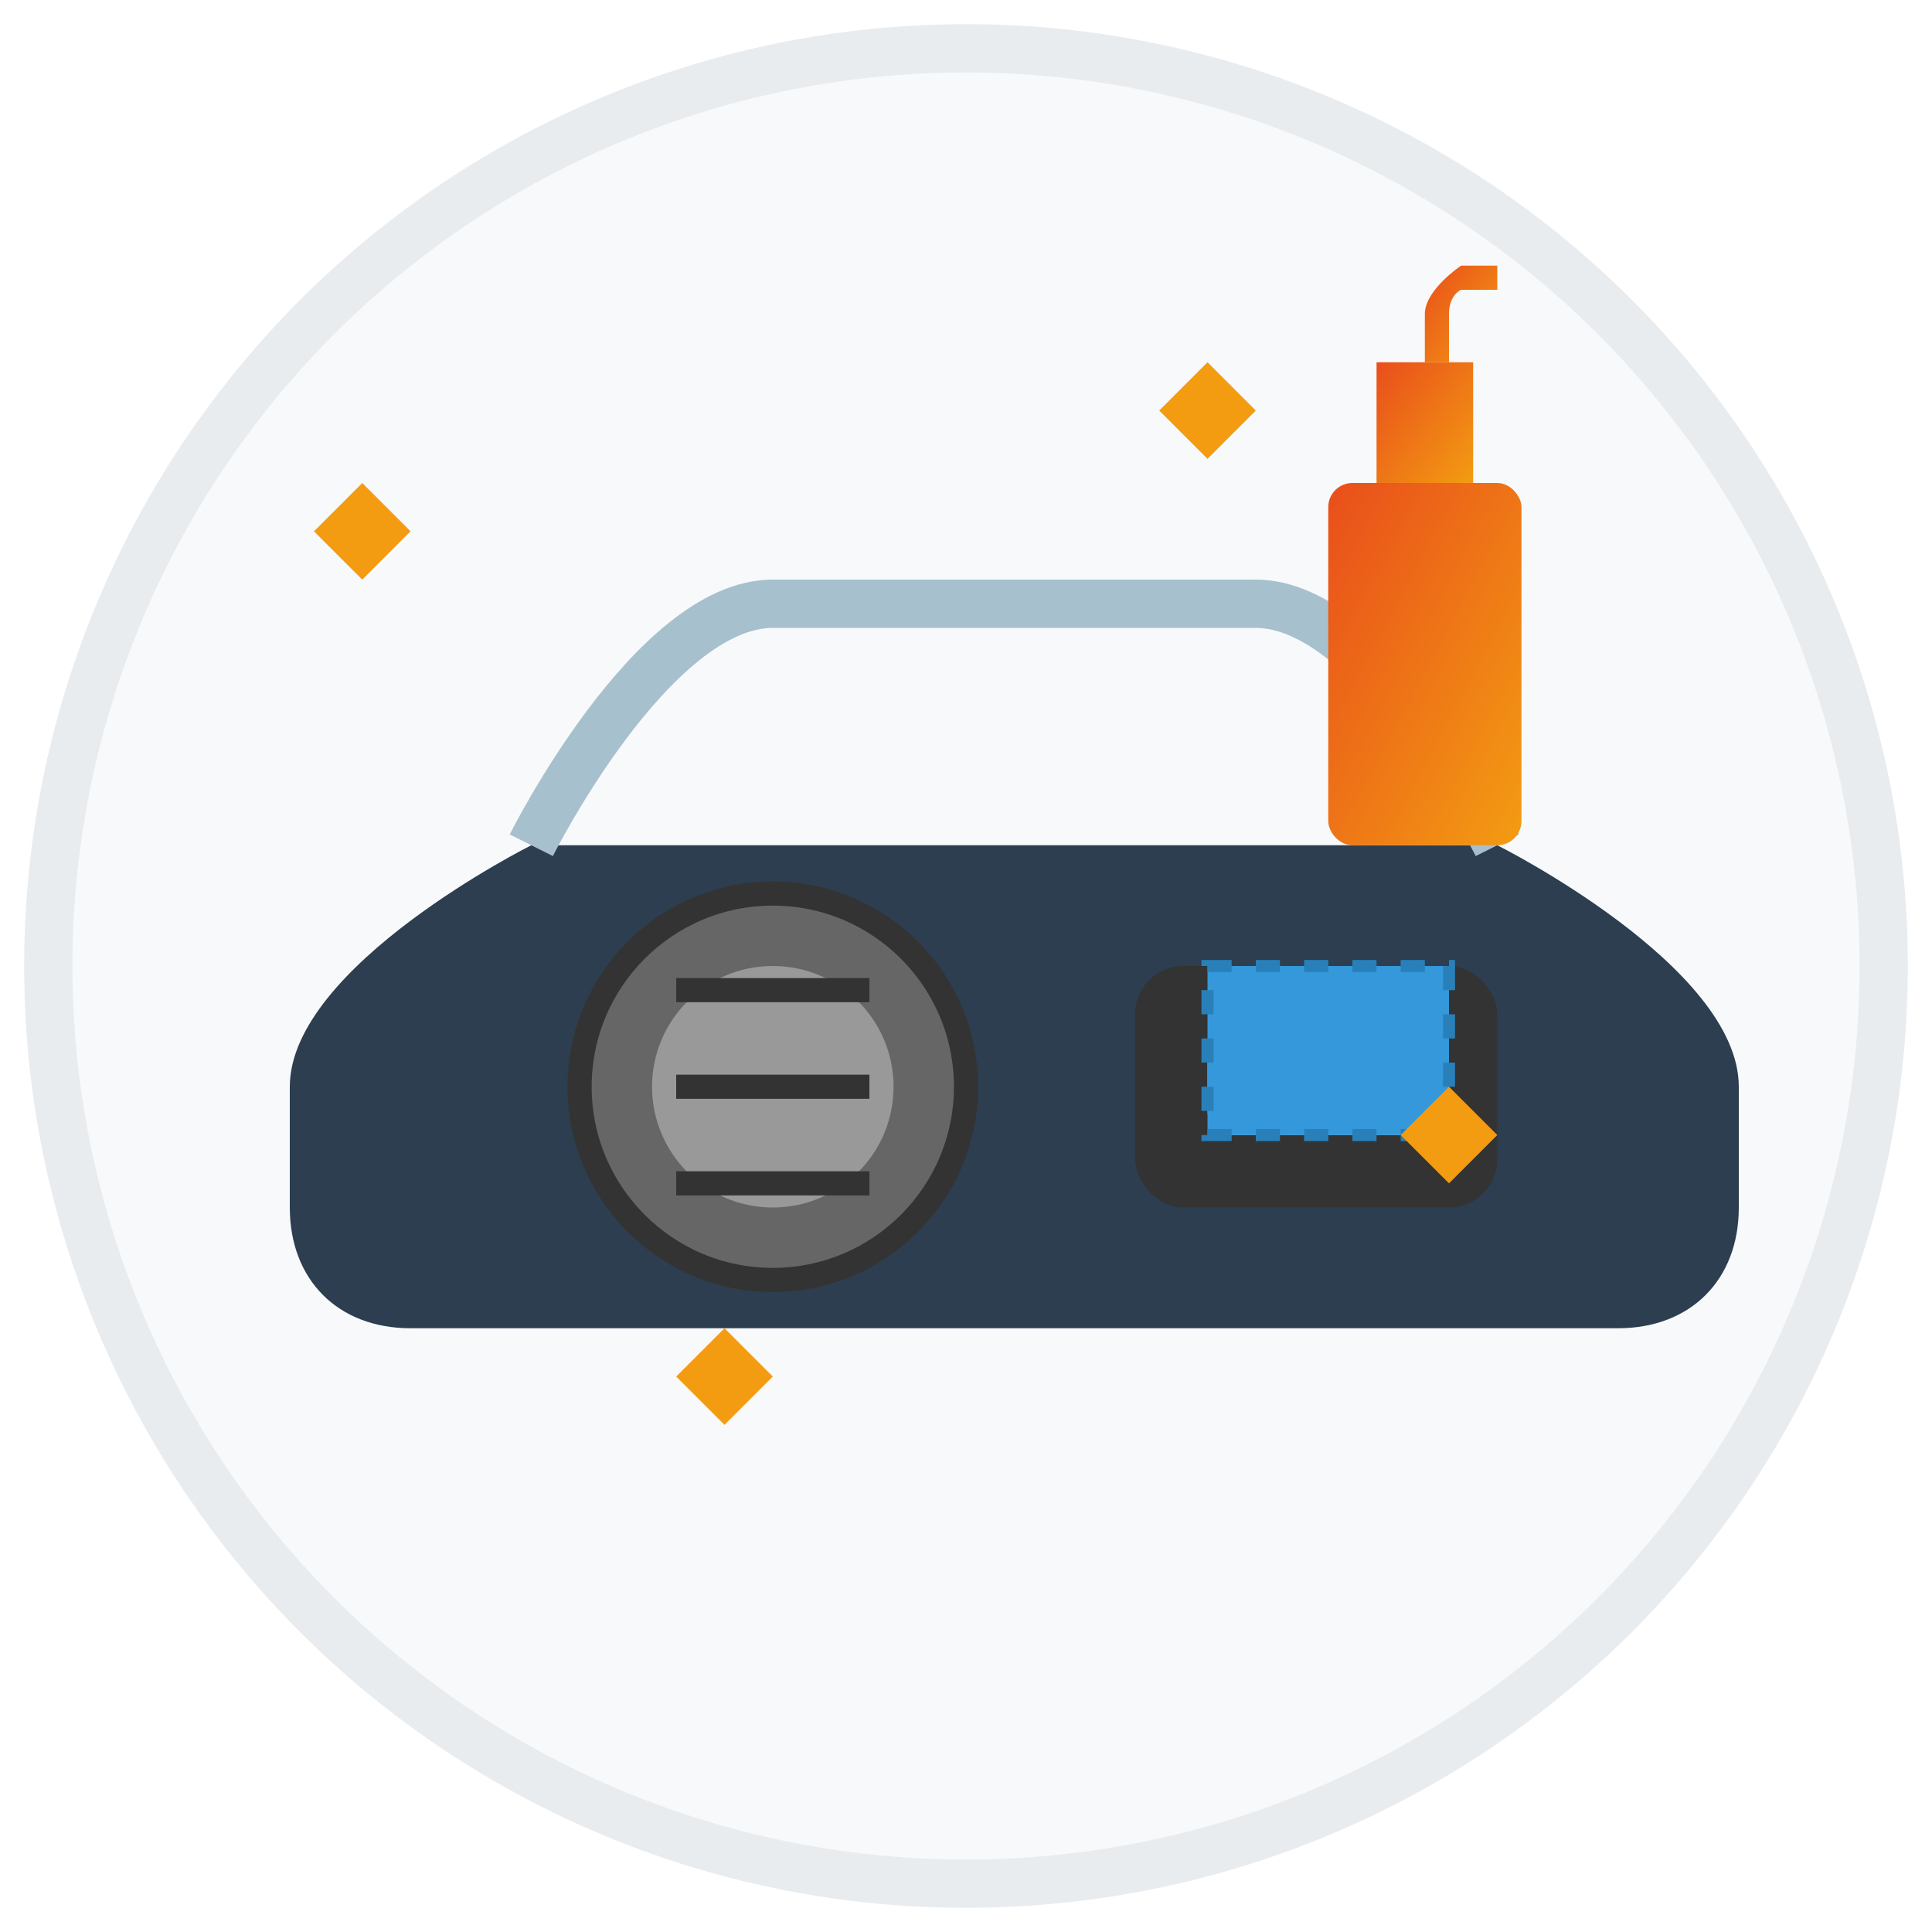 <svg xmlns="http://www.w3.org/2000/svg" width="80" height="80" viewBox="0 0 80 80">
  <defs>
    <linearGradient id="icon-gradient" x1="0%" y1="0%" x2="100%" y2="100%">
      <stop offset="0%" stop-color="#e94e1b" />
      <stop offset="100%" stop-color="#f39c12" />
    </linearGradient>
  </defs>
  <circle cx="40" cy="40" r="38" fill="#f8f9fa" stroke="#e9ecef" stroke-width="2" />
  
  <!-- Car Interior Icon -->
  <g transform="translate(12, 15)">
    <!-- Dashboard -->
    <path d="M0,30 C0,25 10,20 10,20 L50,20 C50,20 60,25 60,30 L60,35 C60,38 58,40 55,40 L5,40 C2,40 0,38 0,35 L0,30 Z" fill="#2c3e50" />
    
    <!-- Steering Wheel -->
    <circle cx="20" cy="30" r="8" fill="#666" stroke="#333" stroke-width="1" />
    <circle cx="20" cy="30" r="5" fill="#999" />
    <path d="M16,26 L24,26 M16,34 L24,34 M16,30 L24,30" stroke="#333" stroke-width="1" />
    
    <!-- Console Elements -->
    <rect x="35" y="25" width="15" height="10" rx="2" ry="2" fill="#333" />
    <rect x="38" y="28" width="9" height="4" rx="1" ry="1" fill="#a7c0cd" />
    
    <!-- Windshield -->
    <path d="M10,20 C10,20 15,10 20,10 L40,10 C45,10 50,20 50,20" fill="none" stroke="#a7c0cd" stroke-width="2" />
  </g>
  
  <!-- Cleaning Elements -->
  <g>
    <!-- Spray Bottle -->
    <rect x="55" y="20" width="8" height="15" fill="url(#icon-gradient)" rx="1" ry="1" />
    <rect x="57" y="15" width="4" height="5" fill="url(#icon-gradient)" />
    <path d="M59,15 C59,15 59,13 59,13 C59,12 60.5,11 60.5,11 L62,11 L62,12 L60.5,12 C60.5,12 60,12.2 60,13 L60,15 Z" fill="url(#icon-gradient)" />
    
    <!-- Microfiber Cloth -->
    <rect x="50" y="40" width="10" height="7" fill="#3498db" />
    <path d="M50,40 L60,40 L60,47 L50,47 Z" fill="none" stroke="#2980b9" stroke-width="0.5" stroke-dasharray="1,1" />
  </g>
  
  <!-- Small Sparkles -->
  <g fill="#f39c12">
    <path d="M15,20 L17,22 L15,24 L13,22 Z" />
    <path d="M60,45 L62,47 L60,49 L58,47 Z" />
    <path d="M50,15 L52,17 L50,19 L48,17 Z" />
    <path d="M30,55 L32,57 L30,59 L28,57 Z" />
  </g>
</svg>
